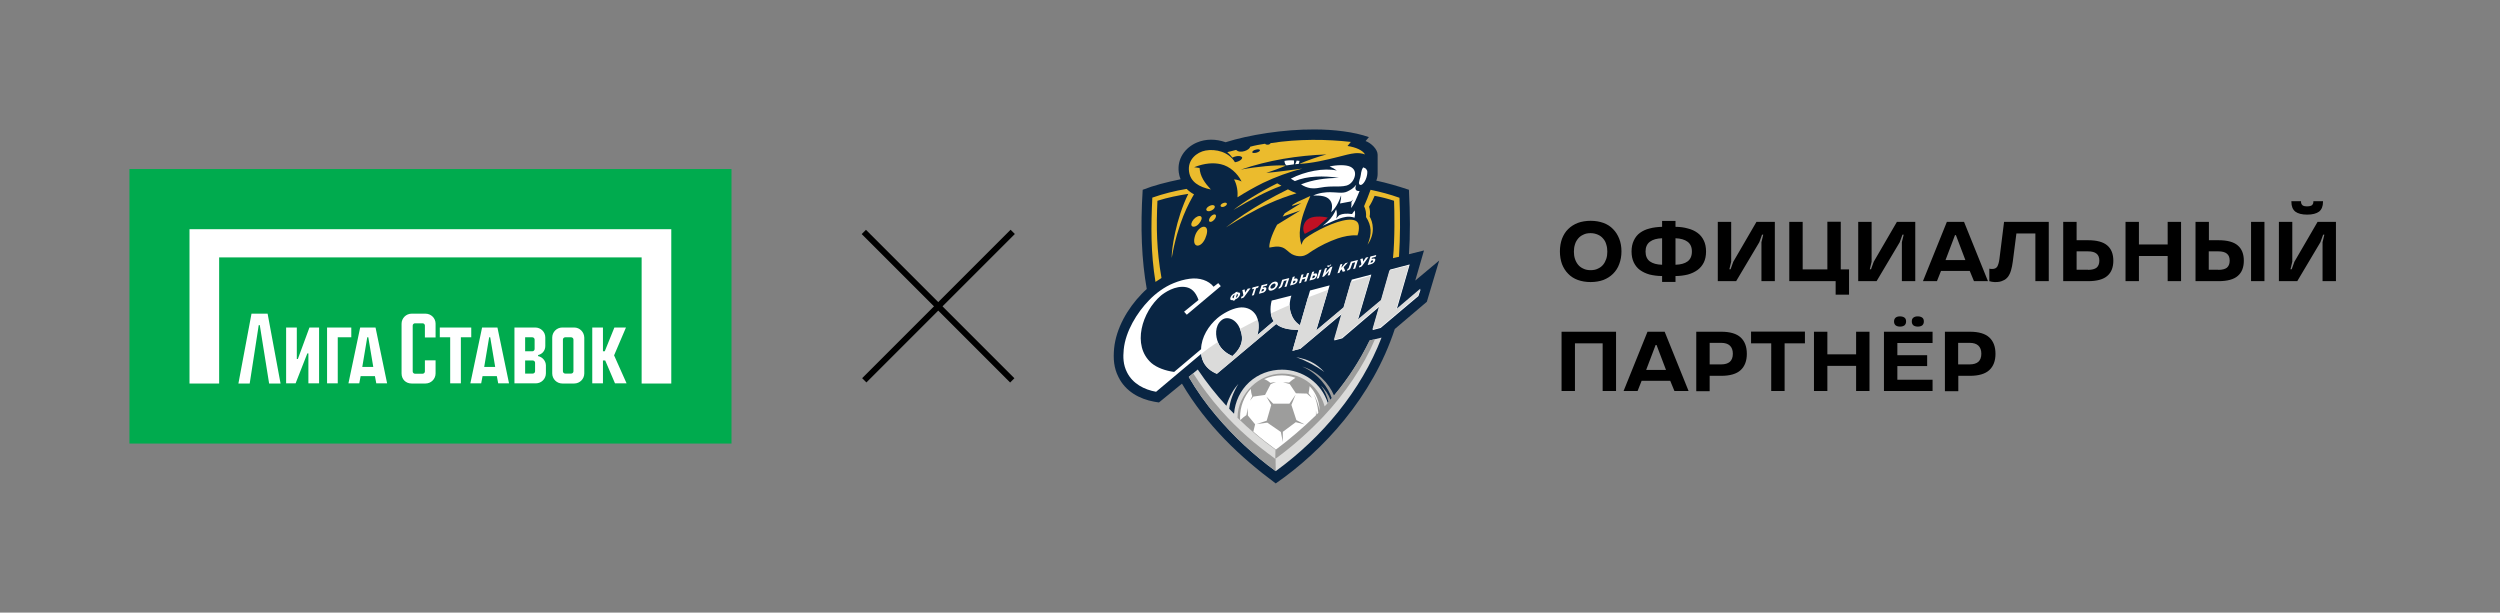 <?xml version="1.0" encoding="UTF-8"?> <!-- Generator: Adobe Illustrator 27.7.0, SVG Export Plug-In . SVG Version: 6.00 Build 0) --> <svg xmlns="http://www.w3.org/2000/svg" xmlns:xlink="http://www.w3.org/1999/xlink" id="Слой_1" x="0px" y="0px" viewBox="0 0 1661 407" style="enable-background:new 0 0 1661 407;" xml:space="preserve"><rect x="0" y="0" width="1661" height="407" fill="#808080" stroke="none"/> <style type="text/css"> .st0{fill:#00AB4E;} .st1{fill:#FFFFFF;} .st2{fill-rule:evenodd;clip-rule:evenodd;fill:#092543;} .st3{fill-rule:evenodd;clip-rule:evenodd;fill:#EBBB2D;} .st4{fill-rule:evenodd;clip-rule:evenodd;fill:#FFFFFF;} .st5{fill-rule:evenodd;clip-rule:evenodd;fill:#C01023;} .st6{fill-rule:evenodd;clip-rule:evenodd;fill:#DBDBDA;} .st7{fill-rule:evenodd;clip-rule:evenodd;fill:#9D9D9C;} </style> <rect x="86" y="112.3" class="st0" width="400" height="182.4"></rect> <path class="st1" d="M282.7,208.4h-9.2c-3.7,0-6.7,3-6.7,6.7v33c0,3.9,2.8,6.7,6.7,6.7h9.2c3.7,0,6.7-3,6.7-6.7v-8.7h-7.1v7.4 c0,0.8-0.7,1.5-1.5,1.5h-5.1c-0.8,0-1.5-0.7-1.5-1.5v-30.5c0-0.8,0.7-1.5,1.5-1.5h5.1c0.8,0,1.5,0.7,1.5,1.5v7.9h7.1V215 C289.4,211.4,286.4,208.4,282.7,208.4L282.7,208.4z"></path> <path class="st1" d="M313.1,217.6h-20.9v6.5h6.9v30.6h7.1v-30.6h6.9V217.6z"></path> <path class="st1" d="M197.9,238.5h-0.7v-20.9h-7.1v37.1h6.3l7.8-19.9h0.7v19.9h7.1v-37.1h-6.4L197.9,238.5z"></path> <path class="st1" d="M167.1,208.4l-8.7,46.4h7.5l6-38.8h0.7l6.2,38.8h7.6l-8.6-46.4H167.1z"></path> <path class="st1" d="M320.3,217.6l-7.8,37.1h7.2l0.9-4.8h9.5l0.9,4.8h7.2l-7.7-37.1H320.3L320.3,217.6z M321.7,243.8l3.3-19.7h0.7 l3.3,19.7H321.7L321.7,243.8z"></path> <path class="st1" d="M239.3,217.6l-7.8,37.1h7.2l0.9-4.8h9.5l0.9,4.8h7.2l-7.7-37.1H239.3L239.3,217.6z M240.7,243.8l3.3-19.7h0.7 l3.3,19.7H240.7L240.7,243.8z"></path> <path class="st1" d="M233.5,217.6h-16.2v37.1h7.1v-30.6h9V217.6z"></path> <path class="st1" d="M381.5,217.6h-7.9c-3.7,0-6.7,3-6.7,6.7v23.8c0,3.7,3,6.7,6.7,6.7h7.9c3.7,0,6.7-3,6.7-6.7v-23.8 C388.1,220.6,385.2,217.6,381.5,217.6z M381,246.7c0,0.8-0.7,1.5-1.5,1.5h-4c-0.8,0-1.5-0.7-1.5-1.5v-21.1c0-0.8,0.7-1.5,1.5-1.5h4 c0.8,0,1.5,0.7,1.5,1.5V246.7z"></path> <path class="st1" d="M415.9,217.6h-7.7l-6.4,15.8h-1.2v-15.8h-7.1v37.1h7.1v-15.2h1.5l6.5,15.2h7.7l-8.3-18.6L415.9,217.6z"></path> <path class="st1" d="M357.5,236.6v-0.7h0c2.8-0.6,4.8-3,4.8-6v-5.7c0-3.7-3-6.6-6.7-6.6h-13.8v37.1H356c3.7,0,6.7-3,6.7-6.7v-5.3 C362.6,239.7,360.4,237.2,357.5,236.6L357.5,236.6z M348.9,224.1h4.8c0.8,0,1.5,0.7,1.5,1.5v6.3c0,0.8-0.7,1.5-1.5,1.5h-4.8V224.1z M355.5,246.7c0,0.8-0.7,1.5-1.5,1.5h-5.1v-8.7h5.1c0.8,0,1.5,0.7,1.5,1.5V246.7z"></path> <path class="st1" d="M125.9,152.3v102.5h19.7V171h280.7v83.8h19.7V152.3H125.9z"></path> <rect x="553.9" y="201.3" transform="matrix(0.707 -0.707 0.707 0.707 38.886 500.553)" width="139.5" height="4"></rect> <rect x="621.3" y="133.6" transform="matrix(0.707 -0.707 0.707 0.707 38.79 500.321)" width="4" height="139.5"></rect> <path class="st2" d="M759.2,126.1c7.3-2.9,15.9-5.1,25.2-7c-0.6-1.4-1-2.9-1.2-4.4c-1.3-9.4,4.3-16.7,12-20 c5.9-2.5,12.6-2.5,19.1-0.2c15.4-4.9,38.4-8.6,59.1-8.5c12.6,0,26.3,1.6,36.1,5.1l-2.2,2.6c3.8,1.4,8,5.5,8,9.1l0,12.8 c0,1.5-0.3,3-0.9,4.4c7.3,1.6,14.6,3.7,21.7,6.1c0.8,16.5,0.9,30.1,0,42.8l10-2.5l-5.8,20l15.9-13.3l-8.2,27.4l-21.3,18.1 c-14.8,45.2-47.6,80.8-79.1,102.6c-23.6-17.5-45.9-38.5-62.3-66.3L770,267.4l-3.1-0.5c-10-1.8-19.2-7-23.8-16.4 c-3.1-6.1-3.5-12.1-2.9-18.9c1.3-13.5,9-26.7,18.3-36.3c1-1.1,2.2-2.2,3.4-3.3C758.5,172.7,757.6,151.5,759.2,126.1z"></path> <path class="st3" d="M908.6,162.6c5.5-7.8,3.4-15.4,1.4-18.7c0.4-2.2,0.3-4.5-0.4-6.6c1.5-2.3,2.7-4.7,3.7-7.2 c4.4,0.8,8.7,1.9,12.9,3.3c0.3,6,0.6,26-0.7,38.1l4-0.9c0.8-13,0.9-26.1,0.3-39.2c-6.1-2.2-12.5-3.9-19.2-5.3 c-1.5,4.1-2.7,7.3-4.3,10.9c1.1,2.2,1.5,4.7,1.3,7.2C911.3,149.9,911.6,155.3,908.6,162.6z M765.6,131.3c-0.9,19.1-1.1,36.4,2.1,56 l4-2.6c-3.3-18.8-3.5-33.7-2.7-51.3c6.8-2.2,14.1-3.6,20.5-4.6c-8.2,16.5-11.3,37.3-11,42.6c4-23.5,11.7-37,14.8-42.3 c-1.8-0.9-3.5-2.2-4.9-3.6C780.6,126.8,773,128.7,765.6,131.3z"></path> <path class="st3" d="M834.4,99.4c1.5-0.4,2.5-0.2,2.7,0.3c0.2,0.5-0.7,1.3-2.2,1.7c-1.5,0.4-2.8,0.3-2.9-0.2 C831.9,100.6,832.8,99.8,834.4,99.4z M819.5,139.5c12.2-7.2,21.4-12.2,31.9-16.1l-2.8-1.6c-5.7,2.8-11.3,5.9-16.7,9.2 C827.6,133.6,823.5,136.4,819.5,139.5z M814.5,151.1c9.2-5.8,18.7-11.4,28.7-15.9c5.9-2.7,12-4.9,18.2-6.8c-2-0.7-3.9-1.6-5.7-2.6 c-5.1,2.5-10.6,5.4-15.7,8.3C831,139.3,821.8,145.3,814.5,151.1z M852.2,143.9l1.4-2.2l11-6.8l-6.1,1.9l0.2-0.7l3.4-2l8.5-3.9 c-3.3,7.5-6.1,14.9-6.8,21.5c-0.5,3.9-0.3,7.6,1,11c0.6-2.9,1.9-4.2,5.1-6.2c8.7-5.5,21.3-11.1,28.2-10.5c3.6,0.3,4.5,2.3,4.7,4 c0.2,2.2-0.1,4.4-0.9,6.4c-5-0.3-9,0.7-13.1,2c-6,2.1-11.7,4.9-17,8.3c-2.6,1.7-4.1,3.2-7.1,3.5c-2.3,0.2-4.5-0.3-6.5-1.4 c-2.3-1.4-3.6-3.4-6.2-4.4c-3.3-1.2-6.5-0.2-8.6,0.1c-0.4-2.1,1.2-8,5.1-15.2l15.5-9.5L852.2,143.9z M800.7,150.8 c2,0.9,1.5,4.4,0,7.8c-1.8,3.9-4.4,5.1-5.9,4.4c-1.8-0.8-1.8-4.1-0.4-7.5C795.9,152.2,798.7,150,800.7,150.8z M797.9,143.8 c1.1,0.9,0.2,3.1-1.3,4.8c-1.7,2-3.7,2.4-4.6,1.7c-1-0.8-0.4-2.9,1.1-4.6C794.6,144,796.8,143,797.9,143.8z M807.6,142.7 c0.7,0.6,0.2,2.1-0.9,3.3c-1.2,1.4-2.6,1.7-3.1,1.2c-0.7-0.5-0.3-1.9,0.7-3.2C805.3,142.8,806.9,142,807.6,142.7z M807,136.9 c0.5,0.9-0.5,2.2-2,2.9c-1.7,0.9-3.1,0.6-3.4-0.1c-0.5-0.8,0.3-2,1.8-2.8C804.9,136.1,806.5,136,807,136.9z M815.1,135.2 c0.3,0.6-0.5,1.5-1.6,2c-1.3,0.6-2.2,0.3-2.5-0.2c-0.3-0.6,0.3-1.5,1.5-2C813.6,134.5,814.8,134.5,815.1,135.2z M804.5,125.9 c-4-4.3-7.2-8.7-7.5-14.3c-1.2-0.2-2.4-0.4-3.6-0.5c7.1-2.8,12.9-3.1,17.7-2c5.9,1.3,11.2,6.1,13.8,11.5c-1.5-0.8-3.2-1.3-5-1.4 c2,3.5,2.6,8.3,2.3,11.9c5.5-3.5,11.2-6.7,17-9.6c8.4-4,17.1-7.2,26.1-9.5c-8.1,1-16.3,2.2-24,2.9c4.5-1.5,9-3.1,13.1-4.9 c-6.6-0.5-19.6,0.7-30,2.7c18.3-6.3,37.8-9.4,56.9-10.1c-6.2,1.7-12.2,3.8-18.1,6.3c8.5-0.4,17.8-2.6,25.7-4.6 c4.3-1.1,8.2-2.2,11.4-2.5c2.2-0.2,4.5,0,6.6,0.8c-1.4-2.7-6.1-4.8-11.6-5.6c0.8-0.9,1.6-1.9,2.2-2.7c-15.6-1.8-34.8-2.1-53.3,0.8 c-0.2,0.3-0.4,0.5-0.7,0.7c-0.3,0.2-0.6,0.3-0.9,0.3c-0.7,0.1-1.7,0-2.1-0.6c-3.4,0.5-6.7,1.1-9.9,2c-0.2,2.1-6.6,4.9-9.3,2.1 c-1.4,0.3-4.4,1.1-5.9,1.5c1.3,1.1,2.4,2.3,3.4,3.6c3.8-1.8,6.4-0.9,6.5,0.1c0,0.7-1.2,2.4-4.8,3c-4.1-6.9-12.7-9-19.5-7.8 c-5.9,1.1-12.1,6.1-11,14C790.9,120.8,796.6,124.3,804.5,125.9z"></path> <path class="st4" d="M901.1,122.7c-0.6,1.5-0.7,2.6-0.3,3.3c0.4,0.7,1.2,1,2.5,0.9c-1.9,4.6-3.7,9.2-5.7,11.3 c0.3-1.3,0.4-2.5,0.3-3.8c0.4-0.6,0.8-1.2,1.1-1.8c-0.4,0.4-0.9,0.8-1.3,1.2c-2.4,0.5-5,0.9-7.4,1.4c0.4-1.8,0.9-4.1,0.7-5.4 c-1.6,5-3.9,8.8-6.6,11.2c1.2-4,0.5-6.6-1-8.3c-2-2.4-5.9-2.9-10.9-2.8c4-1.9,8.5-2.2,11.1-2.2c4.5,0,8.4,1,11.4-0.4 C897.3,126.2,899.2,125.2,901.1,122.7z M878.8,150c5.3-2.4,10.8-5.1,15-5.8c1.5-0.3,3-0.3,4.5,0c0.6,0.1,1.1,0.2,1.6,0.5 c0.5-1.6,0.6-3.3,0.1-4.9c-0.5,0.8-1.1,1.6-1.7,2.4c-3.9-0.5-6.3-0.2-8.1,0.6c-0.7,0.3-1.5,1.3-2.5,2.4c0.7-2,0.7-4.1,0-6.1 c-0.6,1.4-1.3,2.8-2.2,4.1C883.8,145.9,881.3,148,878.8,150z M905.7,111.2c-1.6,2.3-1.3,4.5-1.9,6.6c-0.4,1.1-0.7,2.3-0.9,3.4 c-0.2,1.6,1.1,2.3,2.5,1c2.2-2,3.3-6.3,3-8.6c-0.2-0.6-0.6-1.1-1-1.6C906.9,111.7,906.3,111.4,905.7,111.2z M859.7,106.6 c0.1,0.9,0.1,1.8-0.1,2.6l-4.9,0.7c-0.6-0.5-1.2-1.3-1.3-3C855.4,106.5,857.5,106.4,859.7,106.6L859.7,106.6z M861.5,106.7 c-0.2,0.8-0.6,1.6-1,2.4l2.4-0.2l0.5-2L861.5,106.7z M883.4,110.6c4.9-1.1,10.7-1.2,13.6,0.1c2.4,1.1,3.7,3.1,3.2,6 c-0.5,2.7-2.4,5.7-5.6,6.6c-2.6,0.7-5.7,0.6-8.9,0.6c-1.7,0-3.6,0.1-5.5,0.3c-1.3,0.2-2.6,0.4-3.9,0.6c-1.9,0.4-3.8,0.4-5.7,0.2 c-2.2-0.4-4.3-1.2-6.2-2.5c7.8-3.1,15.8-4.1,25.1-4.4c-10.3-1.4-20.8-1.3-29.2,2.2l-2.7-1.6c9.5-4.9,21.9-7.3,30.6-5.4 C886.7,112.2,885.1,111.3,883.4,110.6z"></path> <path class="st5" d="M866.9,155.4c-2.1-3.2-0.7-7.8,2-9.7c2.9-2.2,8.9-2.2,13.3-1.1l-7,6.3L866.9,155.4z"></path> <path class="st4" d="M818.8,236.6c8.8-7.7,6.5-14.4,5.1-18c-1-2.7-3.1-5.5-5.8-6.6c-2.5-1-4.8-0.8-6.8,1c-4.2,3.7-3.9,10.3-1.9,14.8 C811.2,232.4,815.6,235.2,818.8,236.6z M798.1,235.1l-30,25.2c-7.8-1.4-15.5-5.3-19.3-12.9c-2.6-5.1-2.7-10.1-2.2-15.2 c1.2-12.1,8.8-24.5,16.9-32.8c4.1-4.3,10.2-8.9,16.3-11.3c3.4-1.4,6.9-2.4,10.6-2.9c6.6-0.9,12.7,1.2,15.9,5.3l3.1-2.4l1.7,2 l-22.6,19l-1.8-2l9.6-7.8c-2-5.6-4.8-7.8-8.2-8.5c-7.3-1.4-14.6,3.8-16.8,5.6c-12.5,10.7-19.5,33.1-6.3,44.8 c3.6,3.1,9.5,5.2,15.1,5.9l17.9-15.1c0.2-8.1,5-15.6,10.8-20.6c3.4-2.9,9.1-6.2,14.2-7c4.4-0.7,8.3,0.8,10.7,3.9 c3.4,4.3,2.8,11.2,1.7,14.4l10.9-9.3c-2.3-3.3-2.8-8.3-1.4-13.7l13.1-3.3c-1.3,3.9-1.5,8-0.4,11.5c1,3.2,2.7,6.1,6.1,8.3l6.7-23.2 l13-3.4l-8.9,30.1l18.2-15.3l5.4-18.6l13-3.4l-8.9,30.2l15.5-13l5.9-20.5l13-3.4l-8.7,30.1l16-13.6l-1.5,4.5l-25.1,21.2l-5.3,1.4 l4.5-15.6l-24.7,21.1l-5.3,1.4l5.1-17.6L864,231.7l-5.3,1.4l4-14c-6.7,0-11.6-1.1-14.8-3.9l-39.4,33.1c-3.1-1.2-7.9-4.1-9.7-9.7 C798.5,237.6,798.2,236.4,798.1,235.1z"></path> <path class="st6" d="M835.7,212.4c0.8,3.4,0.6,6.9-0.4,10.2l10.9-9.3c-1-1.5-1.7-3.2-1.9-5c4-1.9,8.2-3.8,12.6-5.7 c0,1.7,0.2,3.5,0.7,5.1c1,3.2,2.7,6.1,6.1,8.3l5.3-18.4c4.4-1.7,8.8-3.4,13.4-5.1l-8,27l18.2-15.3l4.9-17c4.3-1.4,8.7-2.7,13.1-4 l-8.6,29.1l15.5-13l5.6-19.6c4.3-1.2,8.6-2.3,13-3.4l-8.5,29.1l16-13.6l-1.4,4.5l-25.1,21.2l-5.3,1.4l4.5-15.6l-24.7,21.1l-5.4,1.4 l5.1-17.6L864,231.7l-5.3,1.4l4-13.9c-6.7,0-11.6-1.2-14.8-3.9l-39.4,33.1c-3.1-1.2-7.9-4.1-9.7-9.7c-0.4-1.1-0.6-2.3-0.8-3.5 c3.2-2.6,6.8-5.2,11-7.9c0.1,0.1,0.1,0.3,0.2,0.4c2,4.6,6.4,7.5,9.5,8.9c8.8-7.7,6.5-14.4,5.1-18 C827.6,216.5,831.5,214.5,835.7,212.4z"></path> <path class="st6" d="M851.8,245.6c6.8,0,13.3,2.2,18.8,6.1c5.5,4,9.5,9.6,11.6,16c11.2-12.4,20.6-26.4,27.9-41.5l7.8-1.9 c-13.6,35.4-39.7,66.5-70.3,88.7C833,302.4,819.7,290,808,276.1c-6.8-8-12.9-16.6-18.2-25.7l6-4.9c5.7,8.5,12.1,16.6,19,24.1 c2.1-6.7,5.1-11.4,8-14.6c-3.6,6-5.6,11.6-6.1,16.6c1,1.1,2.1,2.2,3.2,3.3c0.6-8,4.2-15.6,10.1-21S843.7,245.6,851.8,245.6z"></path> <path class="st7" d="M851.7,248.2c14.7,0,24.9,9.5,28.4,21.8c0.9-0.9,1.7-1.8,2.5-2.8c-0.9-4-2.6-7.7-5-11c2.8,2.6,5,5.8,6.4,9.4 c0.2-0.3,0.5-0.7,0.8-1c-2-6.6-8.8-16.5-19.7-21.1c9.9,2.8,17.9,11.2,21.2,19.2c9.3-11.2,17.3-23.4,23.6-36.5l3.7-0.9 c-7.8,18.3-19.9,36-34.4,51.5c-9.8,10.3-20.4,19.7-31.9,28.1l0.1-6.1c-8.9-6.4-17.3-13.5-25.2-21.2v-0.2 C822.4,261.3,836.9,248.2,851.7,248.2z"></path> <path class="st4" d="M841.4,263.5l3.2,5.6l-3,10.4l-6.8,2.3l7.2-1l9,6.2l1.3,6.7l0-6.8l8.6-6.4l5.9,1.5l-5.5-2.9l-3.3-10.1l2.8-6.8 l-4.1,6h-10.8L841.4,263.5z M851.5,249.4c3.2,0,6.3,0.6,9.2,1.6c-1.5,0.9-2.9,2-4.2,3.2c-1.6-0.1-2.7-0.2-4.1-0.2 c1.7,0.4,3.3,0.8,4.5,1.2c1.4,2.1,2.7,4.1,4.1,6.1c2.4,0.1,4.7,0.1,7.3,0.2c1.2,1,2.2,1.9,3.3,2.9c-0.7-1-1.4-2.1-2.2-3.1 c0.3-1.5,0.6-3.1,0.7-4.7c2.2,2.1,6.5,7.8,6.7,16.5c-0.7-4.1-2.1-8.1-4.2-11.7c1.7,3.4,2.9,8.1,3.3,12.9c-0.4,0.4-0.8,0.8-1.2,1.2 c-0.1-1-0.3-2-0.4-2.9c0,0.5,0,1.7,0,3.3c-8.4,8.2-17.3,15.8-26.6,22.8c-5.2-3.8-10.2-7.7-15-11.9l1.2-4.9l-4.8-5.8 c-0.1-1.4-0.1-3.3,0-5.1c-0.3,1.4-0.7,3.1-1,4.8c-1.4,0.9-2.7,2-3.9,3.2l-0.3-0.3c0-0.5,0-1,0-1.5c0-6.9,2.5-13.6,7.1-18.8 c0.1,1.6,0.4,3.2,1,4.8c-0.6,1.1-1.1,2.1-1.5,3c0.8-1,1.6-1.9,2.2-2.7l7.8-1.1c1.2-2.4,2.4-4.7,3.7-7.1c1.2-0.6,2.4-1.1,3.6-1.5 c-1.3,0.1-2.5,0.3-3.8,0.6c-1.2-1.1-2.6-2-4.1-2.5C843.4,250.3,847.4,249.4,851.5,249.4z"></path> <path class="st7" d="M789.8,250.5c5.3,9.1,11.4,17.7,18.2,25.7c11.7,13.8,25,26.2,39.6,36.9l-0.1-8.1c-13.6-9.9-24.6-19.2-36.3-32.4 c-6.8-7.7-12.9-15.9-18.4-24.5L789.8,250.5z"></path> <path class="st6" d="M861.2,237.3c6.7,2.4,13,5.7,18.7,9.9c-2.6-2.9-5.7-5.3-9.2-7C867.7,238.8,864.5,237.9,861.2,237.3z"></path> <path class="st4" d="M864.7,182.5l1.4-0.3l-0.7,2.3l2.2-0.6l0.8-2.3l1.4-0.3l-1.8,5.6l-1.4,0.4l0.7-2.2l-2.2,0.6l-0.7,2.2l-1.4,0.4 L864.7,182.5z"></path> <path class="st4" d="M834.5,191.6l-1.4,4.5l-1.4,0.3l1.5-4.5l-1.4,0.3l0.4-1.2l4.1-1.1l-0.4,1.2L834.5,191.6z"></path> <path class="st4" d="M819.6,198.1l0.7-2.4c-0.6,0.3-1.1,0.8-1.4,1.5C818.8,198,819.1,198.1,819.6,198.1z M821.8,195.4l-0.7,2.4 c0.3-0.1,0.6-0.3,0.8-0.6c0.2-0.3,0.4-0.5,0.5-0.9C822.6,195.6,822.3,195.4,821.8,195.4L821.8,195.4z M820.9,194.1l1.4-0.3l-0.2,0.5 c1.5-0.2,2.2,0.4,1.7,1.7c-0.5,1.3-1.6,2.4-3.2,3l-0.1,0.5l-1.4,0.3l0.1-0.4c-1.5,0.2-2.2-0.3-1.7-1.7c0.4-1.4,1.7-2.5,3.2-3.1 L820.9,194.1z"></path> <path class="st4" d="M851.9,185.9l4.7-1.2l-1.8,5.7l-1.4,0.3l1.5-4.5l-1.9,0.5l-1,2.9c-0.1,0.5-0.4,0.9-0.7,1.2 c-0.3,0.3-0.7,0.6-1.2,0.8l-0.7,0.2l0.4-1.2l0.2-0.1c0.4-0.1,0.6-0.6,0.6-0.7L851.9,185.9z"></path> <path class="st4" d="M897.5,173.9l4.7-1.2l-1.8,5.7l-1.4,0.4l1.4-4.6l-1.9,0.6l-1,2.9c-0.1,0.5-0.4,0.9-0.7,1.2 c-0.3,0.3-0.8,0.6-1.2,0.7l-0.7,0.2l0.4-1.2l0.2,0c0.2-0.1,0.3-0.1,0.4-0.3c0.1-0.1,0.2-0.3,0.2-0.4L897.5,173.9z"></path> <path class="st4" d="M859.4,186.6l-0.5,1.7l0.8-0.2c0.2-0.1,0.4-0.2,0.6-0.4c0.2-0.2,0.3-0.4,0.4-0.6c0.1-0.3,0.1-0.8-0.5-0.6 L859.4,186.6z M862.1,186.6c-0.2,0.6-0.5,1.2-1,1.6c-0.5,0.4-1.1,0.8-1.7,0.9l-2.3,0.6l1.8-5.7l1.4-0.4l-0.5,1.7l1-0.3 C861.8,184.9,862.5,185.3,862.1,186.6z"></path> <path class="st4" d="M838.5,192.2l-0.5,1.5l0.8-0.2c0.2,0,0.4-0.1,0.6-0.3c0.2-0.2,0.3-0.3,0.4-0.6c0.1-0.2,0.1-0.7-0.5-0.5 L838.5,192.2z M841.2,192.6c-0.2,0.5-0.6,1-1,1.3c-0.4,0.4-1,0.6-1.5,0.7l-2.3,0.6l1.8-5.7l3.9-1l-0.4,1.2l-2.5,0.7l-0.2,0.7 l0.5-0.1C840.7,190.6,841.8,190.8,841.2,192.6L841.2,192.6z"></path> <path class="st4" d="M911,173.2l-0.5,1.4l0.8-0.2c0.2-0.1,0.4-0.2,0.6-0.3c0.2-0.2,0.3-0.4,0.4-0.6c0.1-0.2,0.1-0.7-0.5-0.5 L911,173.2z M913.7,172.9c-0.2,1-1.2,2.2-2.7,2.6l-2.3,0.6l1.8-5.7l3.9-1l-0.4,1.2l-2.5,0.7l-0.2,0.7l0.5-0.1 C912.9,171.6,914,171.7,913.7,172.9L913.7,172.9z"></path> <path class="st4" d="M872.3,183.2l-0.5,1.7l0.9-0.2c0.2-0.1,0.5-0.2,0.6-0.4c0.2-0.2,0.3-0.4,0.4-0.6c0.1-0.2,0.1-0.7-0.5-0.6 L872.3,183.2z M875,183.2c-0.2,0.6-0.5,1.2-1,1.7c-0.5,0.5-1.1,0.8-1.7,0.9l-2.3,0.6l1.8-5.7l1.4-0.4l-0.5,1.7l1-0.3 C874.8,181.4,875.4,181.9,875,183.2z"></path> <path class="st4" d="M876.6,179.4l1.4-0.3l-1.8,5.7l-1.4,0.4L876.6,179.4z"></path> <path class="st4" d="M909.2,170.8l-3.9,5.5c-0.4,0.6-1,1.1-1.7,1.2l-0.7,0.2l0.3-1.2l0.4-0.1c0.2,0,0.3-0.1,0.4-0.2 c0.1-0.1,0.2-0.2,0.3-0.4l0.2-0.3l-0.7-3.4l1.6-0.4l0.3,2.1l1.8-2.7L909.2,170.8z"></path> <path class="st4" d="M830.9,191.5l-4,5.4c-0.2,0.3-0.4,0.6-0.7,0.8c-0.3,0.2-0.6,0.4-1,0.4l-0.7,0.2l0.3-1.2l0.4-0.1 c0.2,0,0.3-0.1,0.4-0.2c0.1-0.1,0.2-0.2,0.3-0.4l0.2-0.3l-0.7-3.4l1.6-0.4l0.2,2.1l1.8-2.6L830.9,191.5z"></path> <path class="st4" d="M890.5,175.7l1.4-0.4l-0.8,2.6l2.8-3.1l1.7-0.4l-2.9,3.1l1.1,2.6l-1.7,0.5l-0.7-1.7l-1,1.1l-0.4,1.2l-1.4,0.4 L890.5,175.7z"></path> <path class="st4" d="M881.8,176.6l0.8-0.5c0,0.5,0.2,0.5,0.5,0.4c0.2-0.1,0.3-0.1,0.4-0.3c0.1-0.1,0.2-0.3,0.3-0.4l0.7,0 c-0.4,0.7-1,1.2-1.7,1.5C882.1,177.6,881.9,177.1,881.8,176.6z M880.3,178.4l1.4-0.4l-1,3.2l3.4-3.8l1.2-0.3l-1.8,5.7l-1.4,0.3 l1-3.1l-3.4,3.7l-1.2,0.3L880.3,178.4z"></path> <path class="st4" d="M846.4,188.4c0.8-0.2,1.3,0.4,1,1.4c-0.2,0.5-0.4,0.9-0.8,1.2c-0.4,0.3-0.8,0.6-1.3,0.7 c-0.8,0.2-1.5-0.2-1.2-1.2c0.2-0.5,0.5-1,0.9-1.3S845.9,188.5,846.4,188.4z M846.6,187.2c1.5-0.4,3.1,0.4,2.2,2.6 c-0.4,0.8-0.9,1.5-1.5,2c-0.7,0.6-1.4,1-2.2,1.2c-1.9,0.5-2.7-0.5-2.2-2.2c0.3-0.9,0.8-1.6,1.5-2.3 C844.9,187.9,845.7,187.4,846.6,187.2z"></path> <path d="M1056.8,187.4c-3.2,0-6-0.5-8.5-1.4c-2.5-0.9-4.7-2.3-6.4-4.1c-1.8-1.8-3.1-3.9-4.1-6.4c-0.9-2.5-1.4-5.3-1.4-8.5 c0-3.1,0.5-5.9,1.4-8.4c1-2.5,2.3-4.7,4.1-6.4c1.8-1.8,3.9-3.1,6.4-4.1c2.5-0.9,5.4-1.4,8.5-1.4c3.2,0,6,0.5,8.5,1.4 c2.5,0.9,4.7,2.3,6.4,4.1c1.8,1.8,3.1,3.9,4.1,6.4c1,2.5,1.5,5.3,1.5,8.4c0,3.1-0.5,5.9-1.5,8.5c-0.9,2.5-2.3,4.6-4.1,6.4 c-1.8,1.8-3.9,3.1-6.4,4.1C1062.8,186.9,1060,187.4,1056.8,187.4z M1056.8,179.5c1.8,0,3.5-0.3,4.8-1c1.4-0.6,2.6-1.5,3.5-2.6 c0.9-1.1,1.6-2.4,2.1-3.9c0.5-1.5,0.7-3.1,0.7-4.8c0-1.7-0.2-3.3-0.7-4.8c-0.4-1.5-1.1-2.8-2.1-3.9c-0.9-1.1-2.1-2-3.5-2.6 c-1.4-0.6-3-1-4.8-1c-1.8,0-3.5,0.3-4.8,1c-1.4,0.6-2.6,1.5-3.5,2.6c-0.9,1.1-1.7,2.4-2.1,3.9c-0.5,1.5-0.7,3.1-0.7,4.8 c0,1.7,0.2,3.3,0.7,4.8c0.5,1.5,1.2,2.8,2.1,3.9c0.9,1.1,2.1,2,3.5,2.6C1053.4,179.2,1055,179.5,1056.8,179.5z M1104.3,183.4 c-3,0-5.8-0.4-8.3-1c-2.5-0.7-4.6-1.7-6.4-3c-1.8-1.3-3.1-3-4.1-5c-1-2.1-1.5-4.5-1.5-7.3c0-2.8,0.5-5.2,1.5-7.3 c1-2.1,2.3-3.8,4.1-5.1c1.8-1.3,3.9-2.3,6.4-2.9c2.5-0.7,5.3-1,8.3-1.1v-3.9h8.9v3.9c3,0,5.8,0.4,8.2,1.1c2.5,0.6,4.6,1.6,6.4,2.9 c1.8,1.3,3.2,3,4.2,5.1c1,2,1.5,4.5,1.5,7.3c0,2.8-0.5,5.3-1.5,7.3c-1,2-2.4,3.7-4.2,5c-1.8,1.3-3.9,2.3-6.4,3c-2.5,0.6-5.2,1-8.2,1 v3.9h-8.9V183.4z M1104.3,158.3c-3.4,0.1-6.1,0.8-8.1,2.3c-1.9,1.4-2.9,3.6-2.9,6.5c0,3,1,5.2,2.9,6.6c2,1.4,4.6,2.1,8.1,2.2V158.3z M1113.2,175.9c3.4-0.1,6.1-0.8,8-2.2c1.9-1.4,2.9-3.6,2.9-6.6c0-3-1-5.1-2.9-6.5c-1.9-1.4-4.6-2.2-8-2.3V175.9z M1141.3,147.4h8.9 v26.5l-1.2,5h0.8l1.8-5l15.4-26.5h12.2v39.4h-8.9v-25.9l1.2-5h-0.8l-1.8,5l-15.4,25.9h-12.2V147.4z M1219.6,186.8h-30.8v-39.4h8.9 V179h16.4v-31.7h8.9V179h5.5v16.8h-8.9V186.8z M1234.6,147.4h8.9v26.5l-1.2,5h0.8l1.8-5l15.4-26.5h12.2v39.4h-8.9v-25.9l1.2-5h-0.8 l-1.8,5l-15.4,25.9h-12.2V147.4z M1293.5,147.4h11.4l15.9,39.4h-9.3l-2.8-6.8h-19.1l-2.7,6.8h-9.3L1293.5,147.4z M1305.8,172.8 l-6.3-16.6h-0.6l-6.3,16.6H1305.8z M1325.9,187.4c-0.6,0-1.2,0-1.7-0.1c-0.5,0-0.9-0.1-1.3-0.2c-0.4-0.1-0.8-0.2-1.2-0.3v-8.3 c0.2,0,0.4,0.1,0.6,0.1c0.2,0,0.4,0.1,0.6,0.1c0.2,0,0.5,0,0.7,0c1.6,0,2.7-0.5,3.4-1.6c0.6-1.1,1.1-2.7,1.4-4.9l3.1-24.8h29.7v39.4 h-8.9v-31.7h-12.6l-2.4,18.7c-0.3,2.3-0.7,4.2-1.2,5.9c-0.5,1.7-1.2,3.1-2,4.2c-0.9,1.1-1.9,2-3.3,2.5 C1329.5,187.1,1327.9,187.4,1325.9,187.4z M1370.8,147.4h8.9v12.2h7.6c5.9,0,10.2,1.2,12.8,3.5c2.7,2.3,4,5.7,4,10.1 c0,4.4-1.3,7.8-4,10.1c-2.6,2.3-6.9,3.5-12.8,3.5h-16.5V147.4z M1387.3,179.3c2.5,0,4.4-0.5,5.6-1.4c1.2-1,1.9-2.5,1.9-4.7 c0-2.1-0.6-3.7-1.9-4.7c-1.2-1-3.1-1.5-5.6-1.5h-7.6v12.2H1387.3z M1412.2,147.4h8.9v15h19.1v-15h8.9v39.4h-8.9v-16.7h-19.1v16.7 h-8.9V147.4z M1458.7,147.4h8.9v12.2h6.4c5.9,0,10.2,1.2,12.8,3.5c2.7,2.3,4,5.7,4,10.1c0,4.4-1.3,7.8-4,10.1 c-2.6,2.3-6.9,3.5-12.8,3.5h-15.3V147.4z M1473.9,179.3c2.5,0,4.4-0.5,5.6-1.4c1.2-1,1.9-2.5,1.9-4.7c0-2.1-0.6-3.7-1.9-4.7 c-1.2-1-3.1-1.5-5.6-1.5h-6.4v12.2H1473.9z M1495.6,147.4h8.9v39.4h-8.9V147.4z M1514.1,147.4h8.9v26.5l-1.2,5h0.8l1.8-5l15.4-26.5 h12.2v39.4h-8.9v-25.9l1.2-5h-0.8l-1.8,5l-15.4,25.9h-12.2V147.4z M1532.9,142.6c-3.5,0-6.2-0.7-7.9-2c-1.7-1.4-2.6-3.5-2.6-6.5 v-0.4h6.4v0.4c0,0.9,0.3,1.6,0.9,2.2c0.6,0.6,1.7,0.8,3.2,0.8s2.6-0.3,3.2-0.8c0.6-0.6,0.9-1.3,0.9-2.2v-0.4h6.4v0.4 c0,3-0.9,5.1-2.6,6.5C1539,141.9,1536.4,142.6,1532.9,142.6z M1037.5,220.4h36.2v39.4h-8.9v-31.7h-18.4v31.7h-8.9V220.4z M1094.6,220.4h11.4l15.9,39.4h-9.4l-2.8-6.8h-19l-2.7,6.8h-9.3L1094.6,220.4z M1106.9,245.8l-6.3-16.6h-0.6l-6.3,16.6H1106.9z M1127,220.4h16.6c5.9,0,10.2,1.3,12.9,3.8c2.7,2.5,4.1,6.1,4.1,10.9c0,4.7-1.4,8.3-4.1,10.8c-2.7,2.5-7,3.8-12.9,3.8h-7.7v10.2 h-8.9V220.4z M1143.6,242.1c2.5,0,4.4-0.6,5.7-1.7c1.3-1.2,2-2.9,2-5.4c0-2.4-0.7-4.2-2-5.4c-1.3-1.2-3.2-1.8-5.7-1.8h-7.7v14.3 H1143.6z M1176.9,228.1h-13.5v-7.8h35.8v7.8h-13.5v31.7h-8.9V228.1z M1205.2,220.4h8.9v15h19.1v-15h8.9v39.4h-8.9v-16.7h-19.1v16.7 h-8.9V220.4z M1251.7,220.4h32.3v7.5h-23.4v8.1h19.8v7.2h-19.8v9.1h23.4v7.5h-32.3V220.4z M1262.4,217c-1.2,0-2.2-0.3-2.9-0.8 c-0.7-0.6-1.1-1.4-1.1-2.6c0-1.2,0.4-2,1.1-2.6c0.8-0.6,1.7-0.8,2.9-0.8c1.2,0,2.2,0.3,2.9,0.8c0.8,0.6,1.1,1.4,1.1,2.6 c0,1.2-0.4,2-1.1,2.6C1264.6,216.7,1263.6,217,1262.4,217z M1274.2,217c-1.2,0-2.2-0.3-2.9-0.8c-0.7-0.6-1.1-1.4-1.1-2.6 c0-1.2,0.3-2,1.1-2.6c0.8-0.6,1.7-0.8,2.9-0.8s2.2,0.3,2.9,0.8c0.8,0.6,1.1,1.4,1.1,2.6c0,1.2-0.4,2-1.1,2.6 C1276.4,216.7,1275.4,217,1274.2,217z M1292.2,220.4h16.6c5.9,0,10.2,1.3,12.9,3.8c2.7,2.5,4.1,6.1,4.1,10.9c0,4.7-1.4,8.3-4.1,10.8 c-2.7,2.5-7,3.8-12.9,3.8h-7.7v10.2h-8.9V220.4z M1308.7,242.1c2.5,0,4.4-0.6,5.7-1.7c1.3-1.2,2-2.9,2-5.4c0-2.4-0.7-4.2-2-5.4 c-1.3-1.2-3.2-1.8-5.7-1.8h-7.7v14.3H1308.7z"></path> </svg> 